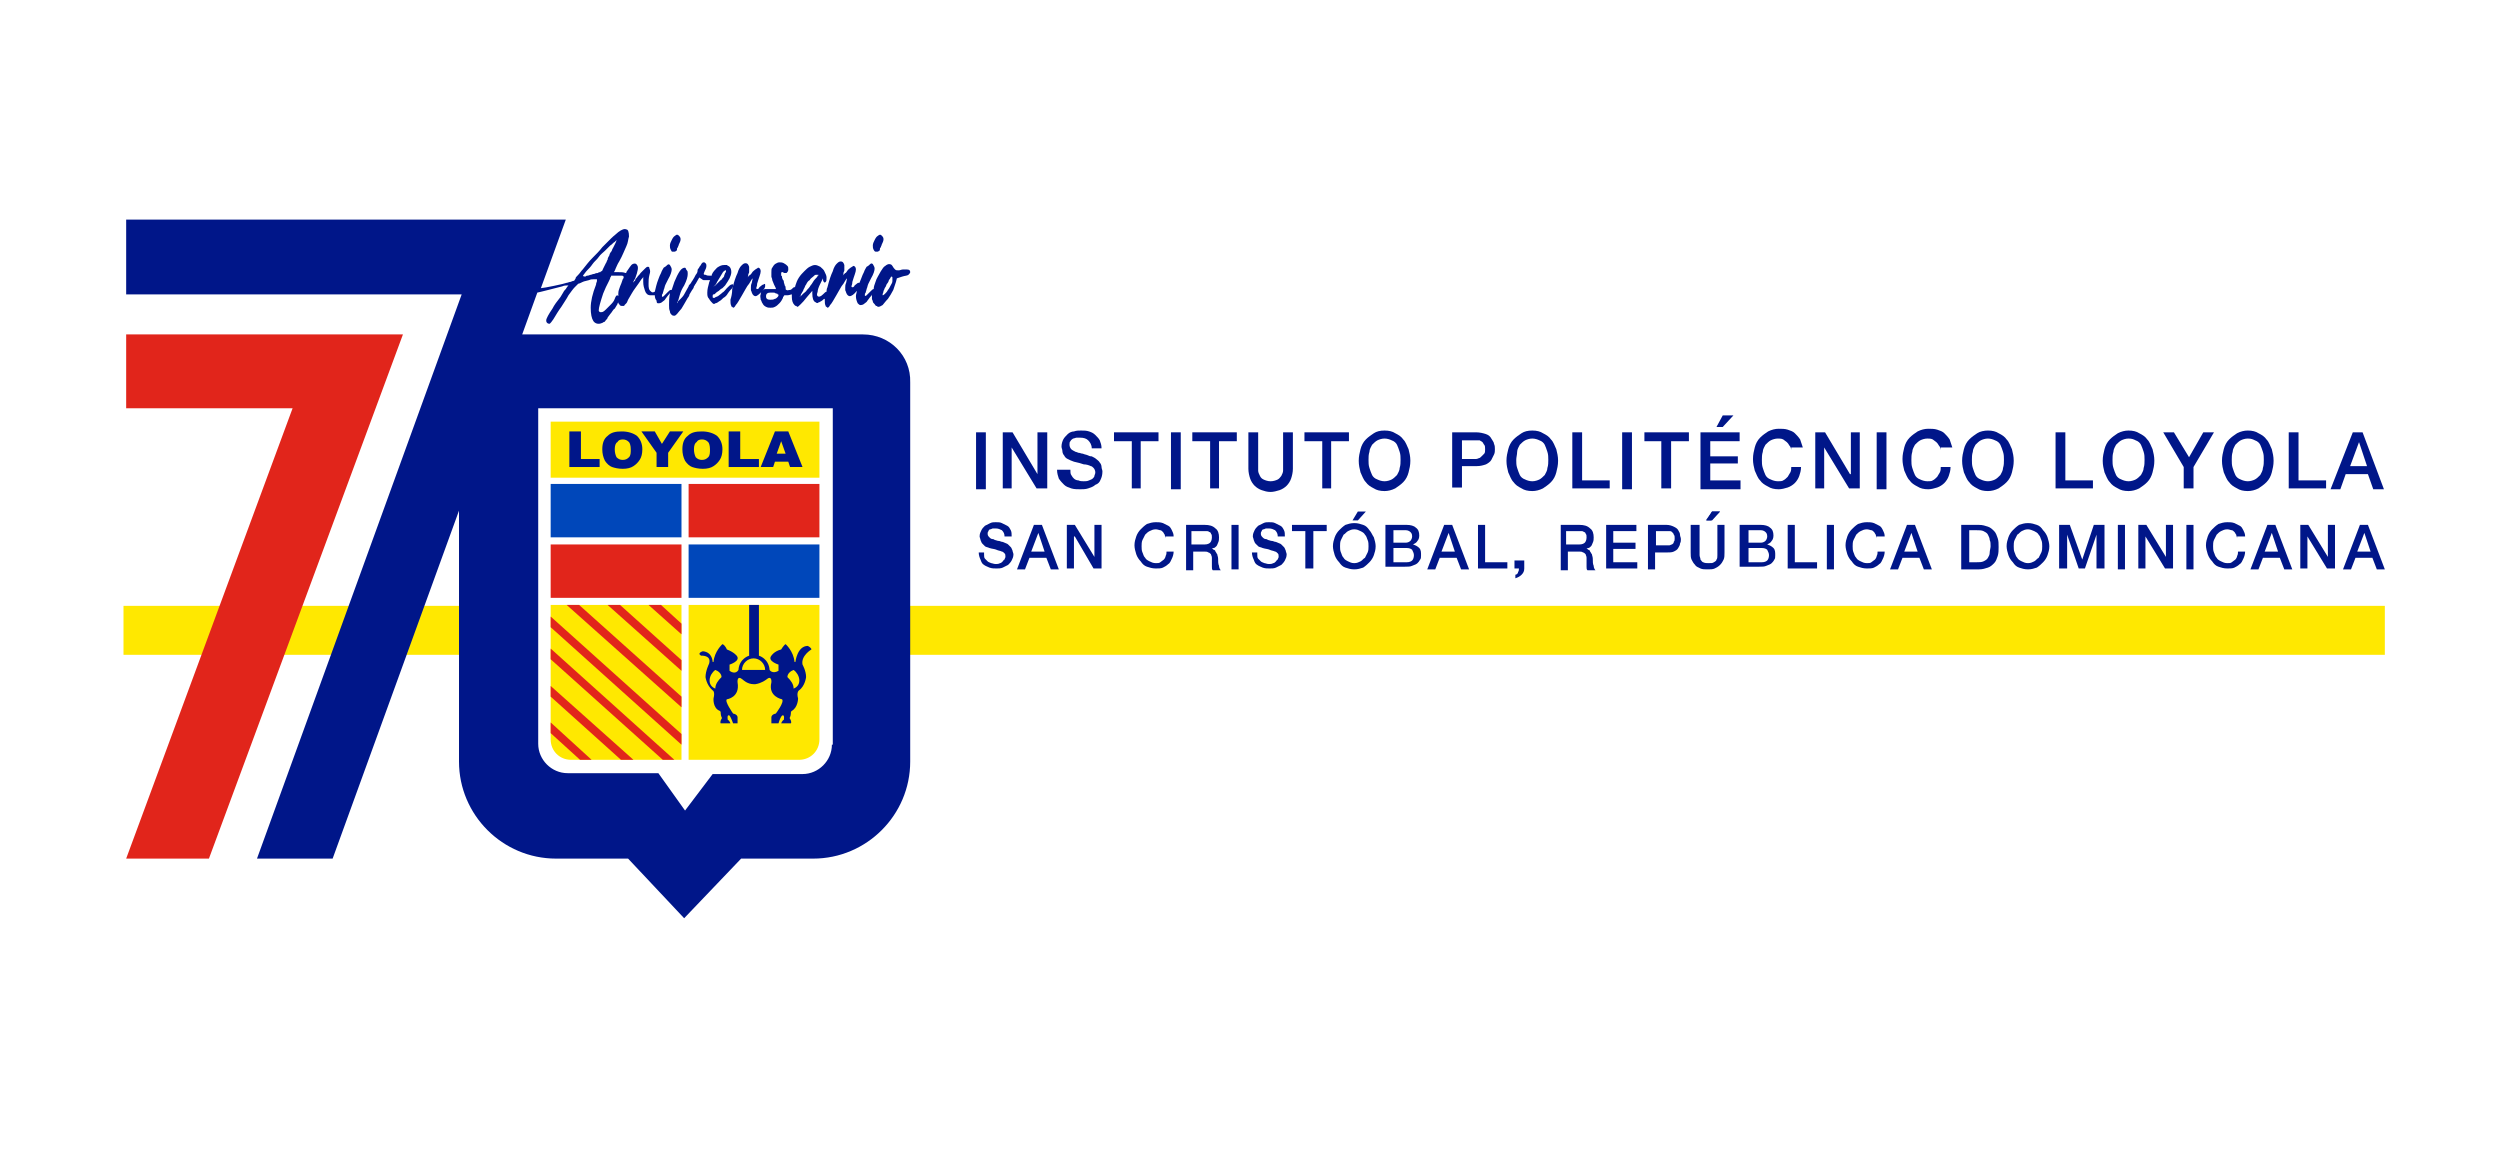 <svg xmlns="http://www.w3.org/2000/svg" width="210" height="97" viewBox="0 0 210 97" fill="none"><g clip-path="url(#clip0_4_236)"><path d="M41.995 50.892H10.374V55.004H41.995V50.892Z" fill="#FFE800"></path><path d="M200.326 50.892H72.645V55.004H200.326V50.892Z" fill="#FFE800"></path><path d="M82.811 36.315H81.989V41.099H82.811V36.315Z" fill="#001689"></path><path d="M84.232 36.315H85.054L87.147 39.828V36.315H87.969V41.025H87.072L84.979 37.586V41.025H84.232V36.315Z" fill="#001689"></path><path d="M89.913 39.455C89.913 39.604 89.913 39.828 89.988 39.903C90.063 40.053 90.137 40.127 90.212 40.202C90.287 40.277 90.436 40.352 90.586 40.352C90.735 40.426 90.885 40.426 91.034 40.426C91.184 40.426 91.334 40.426 91.483 40.352C91.632 40.277 91.707 40.277 91.782 40.202C91.857 40.127 91.931 40.053 91.931 39.978C91.931 39.903 92.006 39.828 92.006 39.679C92.006 39.529 91.931 39.38 91.857 39.305C91.782 39.23 91.707 39.156 91.632 39.156C91.483 39.081 91.259 39.006 91.034 39.006C90.81 38.931 90.586 38.857 90.212 38.782C89.988 38.707 89.838 38.632 89.689 38.558C89.539 38.483 89.465 38.408 89.39 38.259C89.315 38.184 89.24 38.034 89.24 37.885C89.24 37.735 89.166 37.66 89.166 37.511C89.166 37.287 89.24 37.062 89.315 36.913C89.39 36.764 89.539 36.614 89.689 36.465C89.838 36.315 90.063 36.24 90.212 36.24C90.436 36.165 90.586 36.165 90.81 36.165C91.034 36.165 91.259 36.165 91.483 36.24C91.707 36.315 91.857 36.39 92.006 36.539C92.156 36.689 92.305 36.838 92.38 36.988C92.455 37.212 92.53 37.361 92.53 37.66H91.707C91.707 37.361 91.558 37.137 91.408 36.988C91.259 36.838 91.034 36.764 90.735 36.764C90.661 36.764 90.511 36.764 90.436 36.764C90.362 36.764 90.212 36.838 90.137 36.838C90.063 36.913 89.988 36.913 89.913 37.062C89.838 37.137 89.838 37.212 89.838 37.361C89.838 37.511 89.913 37.66 89.988 37.735C90.063 37.81 90.212 37.885 90.362 37.96C90.362 37.96 90.436 37.96 90.586 38.034C90.735 38.034 90.81 38.109 90.96 38.109C91.109 38.184 91.259 38.184 91.408 38.259C91.558 38.333 91.632 38.333 91.707 38.333C91.857 38.408 92.006 38.483 92.081 38.558C92.156 38.632 92.305 38.707 92.38 38.857C92.455 38.931 92.53 39.081 92.53 39.23C92.53 39.38 92.604 39.455 92.604 39.604C92.604 39.903 92.53 40.127 92.455 40.277C92.38 40.501 92.231 40.651 92.006 40.725C91.857 40.875 91.632 40.95 91.408 41.025C91.184 41.099 90.96 41.099 90.735 41.099C90.511 41.099 90.212 41.099 89.988 41.025C89.764 40.95 89.539 40.875 89.39 40.725C89.24 40.576 89.091 40.426 88.941 40.202C88.867 39.978 88.792 39.754 88.792 39.455H89.913Z" fill="#001689"></path><path d="M93.576 36.315H97.314V37.062H95.819V41.025H95.071V37.062H93.576V36.315Z" fill="#001689"></path><path d="M99.183 36.315H98.361V41.099H99.183V36.315Z" fill="#001689"></path><path d="M100.155 36.315H103.892V37.062H102.397V41.025H101.65V37.062H100.155V36.315Z" fill="#001689"></path><path d="M104.864 36.315H105.686V39.081C105.686 39.23 105.686 39.38 105.686 39.529C105.686 39.679 105.761 39.828 105.836 39.978C105.911 40.127 105.985 40.202 106.135 40.277C106.284 40.352 106.509 40.426 106.733 40.426C106.957 40.426 107.182 40.352 107.331 40.277C107.481 40.202 107.555 40.053 107.63 39.978C107.705 39.828 107.78 39.679 107.78 39.529C107.78 39.38 107.78 39.23 107.78 39.081V36.315H108.602V39.38C108.602 39.679 108.527 39.978 108.452 40.202C108.378 40.426 108.228 40.651 108.079 40.8C107.929 40.95 107.705 41.099 107.481 41.174C107.256 41.249 106.957 41.324 106.733 41.324C106.434 41.324 106.21 41.249 105.985 41.174C105.761 41.099 105.537 40.95 105.387 40.8C105.238 40.651 105.088 40.426 105.014 40.202C104.939 39.978 104.864 39.679 104.864 39.38V36.315Z" fill="#001689"></path><path d="M109.574 36.315H113.311V37.062H111.816V41.025H111.069V37.062H109.574V36.315Z" fill="#001689"></path><path d="M116.302 36.165C116.675 36.165 116.974 36.24 117.199 36.39C117.498 36.539 117.722 36.689 117.872 36.913C118.096 37.137 118.171 37.436 118.32 37.735C118.395 38.034 118.47 38.333 118.47 38.707C118.47 39.081 118.395 39.38 118.32 39.679C118.245 39.978 118.096 40.277 117.872 40.501C117.647 40.725 117.423 40.875 117.199 41.025C116.9 41.174 116.601 41.249 116.302 41.249C115.928 41.249 115.629 41.174 115.405 41.025C115.106 40.875 114.881 40.725 114.732 40.501C114.508 40.277 114.433 39.978 114.283 39.679C114.209 39.38 114.134 39.081 114.134 38.707C114.134 38.333 114.209 38.034 114.283 37.735C114.358 37.436 114.508 37.137 114.732 36.913C114.956 36.689 115.18 36.539 115.405 36.39C115.629 36.24 115.928 36.165 116.302 36.165ZM116.302 36.838C116.077 36.838 115.853 36.913 115.704 36.988C115.554 37.062 115.405 37.212 115.255 37.361C115.18 37.511 115.031 37.735 115.031 37.96C114.956 38.184 114.956 38.408 114.956 38.632C114.956 38.857 114.956 39.081 115.031 39.305C115.106 39.529 115.18 39.754 115.255 39.903C115.33 40.053 115.479 40.202 115.704 40.277C115.853 40.352 116.077 40.426 116.302 40.426C116.526 40.426 116.75 40.352 116.9 40.277C117.049 40.202 117.199 40.053 117.348 39.903C117.423 39.754 117.573 39.529 117.573 39.305C117.647 39.081 117.647 38.857 117.647 38.632C117.647 38.408 117.647 38.184 117.573 37.96C117.498 37.735 117.423 37.511 117.348 37.361C117.274 37.212 117.124 37.062 116.9 36.988C116.75 36.913 116.526 36.838 116.302 36.838Z" fill="#001689"></path><path d="M121.983 36.315H124.001C124.3 36.315 124.599 36.39 124.824 36.465C125.048 36.539 125.197 36.689 125.272 36.838C125.347 36.988 125.497 37.137 125.497 37.287C125.571 37.436 125.571 37.586 125.571 37.735C125.571 37.885 125.571 38.034 125.497 38.184C125.422 38.333 125.347 38.483 125.272 38.632C125.197 38.782 124.973 38.931 124.824 39.006C124.599 39.081 124.375 39.156 124.001 39.156H122.805V40.95H121.983V36.315ZM122.731 38.558H123.927C124.001 38.558 124.076 38.558 124.226 38.483C124.3 38.483 124.375 38.408 124.45 38.333C124.525 38.259 124.599 38.184 124.674 38.109C124.749 38.034 124.749 37.885 124.749 37.735C124.749 37.586 124.749 37.436 124.674 37.361C124.599 37.287 124.599 37.212 124.525 37.137C124.45 37.062 124.375 37.062 124.3 36.988C124.226 36.988 124.076 36.988 124.001 36.988H122.805V38.558H122.731Z" fill="#001689"></path><path d="M128.711 36.165C129.085 36.165 129.384 36.24 129.608 36.39C129.907 36.539 130.131 36.689 130.281 36.913C130.505 37.137 130.58 37.436 130.729 37.735C130.804 38.034 130.879 38.333 130.879 38.707C130.879 39.081 130.804 39.38 130.729 39.679C130.655 39.978 130.505 40.277 130.281 40.501C130.057 40.725 129.832 40.875 129.608 41.025C129.309 41.174 129.01 41.249 128.711 41.249C128.337 41.249 128.038 41.174 127.814 41.025C127.515 40.875 127.291 40.725 127.141 40.501C126.917 40.277 126.842 39.978 126.693 39.679C126.618 39.38 126.543 39.081 126.543 38.707C126.543 38.333 126.618 38.034 126.693 37.735C126.767 37.436 126.917 37.137 127.141 36.913C127.365 36.689 127.59 36.539 127.814 36.39C128.038 36.24 128.337 36.165 128.711 36.165ZM128.711 36.838C128.487 36.838 128.262 36.913 128.113 36.988C127.963 37.062 127.814 37.212 127.664 37.361C127.59 37.511 127.44 37.735 127.44 37.96C127.44 38.184 127.365 38.408 127.365 38.632C127.365 38.857 127.365 39.081 127.44 39.305C127.515 39.529 127.59 39.754 127.664 39.903C127.739 40.053 127.889 40.202 128.113 40.277C128.262 40.352 128.487 40.426 128.711 40.426C128.935 40.426 129.16 40.352 129.309 40.277C129.459 40.202 129.608 40.053 129.758 39.903C129.832 39.754 129.982 39.529 129.982 39.305C130.057 39.081 130.057 38.857 130.057 38.632C130.057 38.408 130.057 38.184 129.982 37.96C129.907 37.735 129.832 37.511 129.758 37.361C129.683 37.212 129.533 37.062 129.309 36.988C129.16 36.913 128.935 36.838 128.711 36.838Z" fill="#001689"></path><path d="M132.075 36.315H132.897V40.352H135.215V41.025H132.075V36.315Z" fill="#001689"></path><path d="M137.084 36.315H136.261V41.099H137.084V36.315Z" fill="#001689"></path><path d="M138.13 36.315H141.868V37.062H140.373V41.025H139.55V37.062H138.13V36.315Z" fill="#001689"></path><path d="M142.84 36.315H146.129V37.062H143.662V38.333H145.979V38.931H143.662V40.352H146.204V41.099H142.84V36.315ZM144.709 34.895H145.606L144.709 35.866H144.185L144.709 34.895Z" fill="#001689"></path><path d="M150.465 37.81C150.465 37.66 150.39 37.511 150.315 37.436C150.24 37.287 150.166 37.212 150.091 37.137C150.016 37.062 149.867 36.988 149.792 36.913C149.642 36.838 149.493 36.838 149.343 36.838C149.119 36.838 148.895 36.913 148.745 36.988C148.596 37.062 148.446 37.212 148.297 37.361C148.222 37.511 148.073 37.735 148.073 37.96C147.998 38.184 147.998 38.408 147.998 38.632C147.998 38.857 147.998 39.081 148.073 39.305C148.147 39.529 148.222 39.754 148.297 39.903C148.372 40.053 148.521 40.202 148.745 40.277C148.895 40.352 149.119 40.426 149.343 40.426C149.493 40.426 149.717 40.426 149.792 40.352C149.941 40.277 150.016 40.202 150.166 40.053C150.24 39.903 150.315 39.828 150.39 39.679C150.465 39.529 150.465 39.38 150.465 39.23H151.287C151.287 39.529 151.212 39.754 151.138 39.978C151.063 40.202 150.913 40.426 150.764 40.576C150.614 40.725 150.39 40.875 150.166 40.95C149.941 41.025 149.642 41.099 149.418 41.099C149.044 41.099 148.745 41.025 148.521 40.875C148.222 40.725 147.998 40.576 147.848 40.352C147.624 40.127 147.549 39.828 147.4 39.529C147.325 39.23 147.25 38.931 147.25 38.558C147.25 38.184 147.325 37.885 147.4 37.586C147.475 37.287 147.624 36.988 147.848 36.764C148.073 36.539 148.297 36.39 148.521 36.24C148.82 36.091 149.119 36.016 149.418 36.016C149.642 36.016 149.941 36.016 150.166 36.091C150.39 36.165 150.614 36.24 150.764 36.39C150.913 36.539 151.063 36.689 151.212 36.913C151.287 37.137 151.362 37.361 151.437 37.586H150.465V37.81Z" fill="#001689"></path><path d="M152.483 36.315H153.305L155.398 39.828H155.473V36.315H156.221V41.025H155.324L153.231 37.586V41.025H152.483V36.315Z" fill="#001689"></path><path d="M158.463 36.315H157.641V41.099H158.463V36.315Z" fill="#001689"></path><path d="M163.023 37.81C163.023 37.66 162.949 37.511 162.874 37.436C162.799 37.287 162.724 37.212 162.65 37.137C162.575 37.062 162.425 36.988 162.351 36.913C162.201 36.838 162.052 36.838 161.902 36.838C161.678 36.838 161.454 36.913 161.304 36.988C161.155 37.062 161.005 37.212 160.856 37.361C160.781 37.511 160.631 37.735 160.631 37.96C160.557 38.184 160.557 38.408 160.557 38.632C160.557 38.857 160.557 39.081 160.631 39.305C160.706 39.529 160.781 39.754 160.856 39.903C160.93 40.053 161.08 40.202 161.304 40.277C161.454 40.352 161.678 40.426 161.902 40.426C162.052 40.426 162.276 40.426 162.351 40.352C162.5 40.277 162.575 40.202 162.724 40.053C162.799 39.903 162.874 39.828 162.949 39.679C163.023 39.529 163.023 39.38 163.023 39.23H163.846C163.846 39.529 163.771 39.754 163.696 39.978C163.622 40.202 163.472 40.426 163.323 40.576C163.173 40.725 162.949 40.875 162.724 40.95C162.5 41.025 162.201 41.099 161.977 41.099C161.603 41.099 161.304 41.025 161.08 40.875C160.781 40.725 160.557 40.576 160.407 40.352C160.183 40.127 160.108 39.828 159.959 39.529C159.884 39.23 159.809 38.931 159.809 38.558C159.809 38.184 159.884 37.885 159.959 37.586C160.033 37.287 160.183 36.988 160.407 36.764C160.631 36.539 160.856 36.39 161.08 36.24C161.379 36.091 161.678 36.016 161.977 36.016C162.201 36.016 162.5 36.016 162.724 36.091C162.949 36.165 163.173 36.24 163.323 36.39C163.472 36.539 163.622 36.689 163.771 36.913C163.846 37.137 163.921 37.361 163.995 37.586H163.023V37.81Z" fill="#001689"></path><path d="M166.986 36.165C167.359 36.165 167.658 36.24 167.883 36.39C168.182 36.539 168.406 36.689 168.555 36.913C168.78 37.137 168.854 37.436 169.004 37.735C169.079 38.034 169.153 38.333 169.153 38.707C169.153 39.081 169.079 39.38 169.004 39.679C168.929 39.978 168.78 40.277 168.555 40.501C168.331 40.725 168.107 40.875 167.883 41.025C167.584 41.174 167.285 41.249 166.986 41.249C166.612 41.249 166.313 41.174 166.089 41.025C165.79 40.875 165.565 40.725 165.416 40.501C165.191 40.277 165.117 39.978 164.967 39.679C164.892 39.38 164.818 39.081 164.818 38.707C164.818 38.333 164.892 38.034 164.967 37.735C165.042 37.436 165.191 37.137 165.416 36.913C165.64 36.689 165.864 36.539 166.089 36.39C166.313 36.24 166.687 36.165 166.986 36.165ZM166.986 36.838C166.761 36.838 166.537 36.913 166.388 36.988C166.238 37.062 166.089 37.212 165.939 37.361C165.864 37.511 165.715 37.735 165.715 37.96C165.64 38.184 165.64 38.408 165.64 38.632C165.64 38.857 165.64 39.081 165.715 39.305C165.79 39.529 165.864 39.754 165.939 39.903C166.014 40.053 166.163 40.202 166.388 40.277C166.537 40.352 166.761 40.426 166.986 40.426C167.21 40.426 167.434 40.352 167.584 40.277C167.733 40.202 167.883 40.053 168.032 39.903C168.107 39.754 168.256 39.529 168.256 39.305C168.331 39.081 168.331 38.857 168.331 38.632C168.331 38.408 168.331 38.184 168.256 37.96C168.182 37.735 168.107 37.511 168.032 37.361C167.957 37.212 167.808 37.062 167.584 36.988C167.434 36.913 167.21 36.838 166.986 36.838Z" fill="#001689"></path><path d="M172.667 36.315H173.489V40.352H175.807V41.025H172.667V36.315Z" fill="#001689"></path><path d="M178.797 36.165C179.171 36.165 179.47 36.24 179.694 36.39C179.993 36.539 180.217 36.689 180.367 36.913C180.591 37.137 180.666 37.436 180.815 37.735C180.89 38.034 180.965 38.333 180.965 38.707C180.965 39.081 180.89 39.38 180.815 39.679C180.74 39.978 180.591 40.277 180.367 40.501C180.142 40.725 179.918 40.875 179.694 41.025C179.395 41.174 179.096 41.249 178.797 41.249C178.423 41.249 178.124 41.174 177.9 41.025C177.601 40.875 177.376 40.725 177.227 40.501C177.003 40.277 176.928 39.978 176.778 39.679C176.704 39.38 176.629 39.081 176.629 38.707C176.629 38.333 176.704 38.034 176.778 37.735C176.853 37.436 177.003 37.137 177.227 36.913C177.451 36.689 177.676 36.539 177.9 36.39C178.199 36.24 178.498 36.165 178.797 36.165ZM178.797 36.838C178.573 36.838 178.348 36.913 178.199 36.988C178.049 37.062 177.9 37.212 177.75 37.361C177.676 37.511 177.526 37.735 177.526 37.96C177.451 38.184 177.451 38.408 177.451 38.632C177.451 38.857 177.451 39.081 177.526 39.305C177.601 39.529 177.676 39.754 177.75 39.903C177.825 40.053 177.975 40.202 178.199 40.277C178.348 40.352 178.573 40.426 178.797 40.426C179.021 40.426 179.245 40.352 179.395 40.277C179.544 40.202 179.694 40.053 179.843 39.903C179.918 39.754 180.068 39.529 180.068 39.305C180.142 39.081 180.142 38.857 180.142 38.632C180.142 38.408 180.142 38.184 180.068 37.96C179.993 37.735 179.918 37.511 179.843 37.361C179.769 37.212 179.619 37.062 179.395 36.988C179.245 36.913 179.096 36.838 178.797 36.838Z" fill="#001689"></path><path d="M183.432 39.23L181.712 36.315H182.609L183.88 38.408L185.076 36.315H185.973L184.254 39.23V41.025H183.432V39.23Z" fill="#001689"></path><path d="M188.814 36.165C189.188 36.165 189.487 36.24 189.711 36.39C190.01 36.539 190.234 36.689 190.384 36.913C190.608 37.137 190.683 37.436 190.832 37.735C190.907 38.034 190.982 38.333 190.982 38.707C190.982 39.081 190.907 39.38 190.832 39.679C190.758 39.978 190.608 40.277 190.384 40.501C190.16 40.725 189.935 40.875 189.711 41.025C189.412 41.174 189.113 41.249 188.814 41.249C188.44 41.249 188.141 41.174 187.917 41.025C187.618 40.875 187.394 40.725 187.244 40.501C187.02 40.277 186.945 39.978 186.796 39.679C186.721 39.38 186.646 39.081 186.646 38.707C186.646 38.333 186.721 38.034 186.796 37.735C186.87 37.436 187.02 37.137 187.244 36.913C187.468 36.689 187.693 36.539 187.917 36.39C188.216 36.24 188.515 36.165 188.814 36.165ZM188.814 36.838C188.59 36.838 188.365 36.913 188.216 36.988C188.066 37.062 187.917 37.212 187.767 37.361C187.693 37.511 187.543 37.735 187.543 37.96C187.468 38.184 187.468 38.408 187.468 38.632C187.468 38.857 187.468 39.081 187.543 39.305C187.618 39.529 187.693 39.754 187.767 39.903C187.842 40.053 187.992 40.202 188.216 40.277C188.365 40.352 188.59 40.426 188.814 40.426C189.038 40.426 189.262 40.352 189.412 40.277C189.561 40.202 189.711 40.053 189.861 39.903C189.935 39.754 190.085 39.529 190.085 39.305C190.16 39.081 190.16 38.857 190.16 38.632C190.16 38.408 190.16 38.184 190.085 37.96C190.01 37.735 189.935 37.511 189.861 37.361C189.786 37.212 189.636 37.062 189.412 36.988C189.262 36.913 189.113 36.838 188.814 36.838Z" fill="#001689"></path><path d="M192.253 36.315H193.075V40.352H195.392V41.025H192.253V36.315Z" fill="#001689"></path><path d="M197.635 36.315H198.457L200.251 41.099H199.354L198.906 39.828H197.037L196.588 41.099H195.766L197.635 36.315ZM197.411 39.156H198.831L198.158 37.137L197.411 39.156Z" fill="#001689"></path><path d="M82.662 46.556C82.662 46.706 82.662 46.855 82.737 46.93C82.811 47.005 82.886 47.08 82.961 47.154C83.036 47.229 83.11 47.229 83.26 47.304C83.335 47.304 83.484 47.379 83.634 47.379C83.783 47.379 83.858 47.379 84.007 47.304C84.082 47.304 84.157 47.229 84.232 47.154C84.306 47.08 84.306 47.005 84.381 47.005C84.381 46.93 84.456 46.855 84.456 46.781C84.456 46.631 84.456 46.556 84.381 46.482C84.306 46.407 84.232 46.332 84.157 46.332C84.007 46.257 83.858 46.257 83.709 46.183C83.559 46.108 83.335 46.108 83.11 46.033C82.961 45.958 82.811 45.958 82.737 45.884C82.662 45.809 82.587 45.734 82.512 45.659C82.438 45.585 82.438 45.51 82.363 45.36C82.363 45.286 82.288 45.136 82.288 45.061C82.288 44.837 82.363 44.688 82.438 44.538C82.512 44.389 82.587 44.314 82.737 44.164C82.886 44.09 83.036 44.015 83.185 43.94C83.335 43.865 83.484 43.865 83.634 43.865C83.858 43.865 84.007 43.865 84.157 43.94C84.306 44.015 84.456 44.09 84.606 44.164C84.755 44.239 84.83 44.389 84.905 44.538C84.979 44.688 84.979 44.837 84.979 45.061H84.381C84.381 44.837 84.306 44.688 84.157 44.538C84.007 44.463 83.858 44.389 83.634 44.389C83.559 44.389 83.484 44.389 83.409 44.389C83.335 44.389 83.26 44.463 83.185 44.463C83.11 44.463 83.036 44.538 83.036 44.613C82.961 44.688 82.961 44.762 82.961 44.837C82.961 44.987 83.036 45.061 83.11 45.136C83.185 45.211 83.26 45.286 83.409 45.286C83.409 45.286 83.484 45.286 83.559 45.36C83.634 45.36 83.783 45.435 83.858 45.435C84.007 45.435 84.082 45.51 84.157 45.51C84.232 45.51 84.381 45.585 84.381 45.585C84.531 45.659 84.606 45.659 84.68 45.734C84.755 45.809 84.83 45.884 84.905 45.958C84.979 46.033 84.979 46.108 85.054 46.257C85.054 46.332 85.129 46.482 85.129 46.556C85.129 46.781 85.054 46.93 84.979 47.08C84.905 47.229 84.755 47.379 84.68 47.453C84.531 47.528 84.381 47.603 84.232 47.678C84.082 47.752 83.858 47.752 83.709 47.752C83.484 47.752 83.335 47.752 83.11 47.678C82.961 47.603 82.737 47.528 82.662 47.453C82.512 47.379 82.438 47.229 82.363 47.005C82.288 46.855 82.213 46.631 82.213 46.407H82.662V46.556Z" fill="#001689"></path><path d="M86.848 44.09H87.521L88.941 47.827H88.269L87.895 46.855H86.474L86.101 47.827H85.428L86.848 44.09ZM86.624 46.332H87.745L87.222 44.762L86.624 46.332Z" fill="#001689"></path><path d="M89.614 44.09H90.287L91.931 46.781V44.09H92.53V47.752H91.857L90.287 45.061H90.212V47.752H89.614V44.09Z" fill="#001689"></path><path d="M97.912 45.211C97.912 45.136 97.837 44.987 97.837 44.912C97.762 44.837 97.762 44.762 97.688 44.688C97.613 44.613 97.538 44.538 97.463 44.538C97.389 44.538 97.239 44.463 97.09 44.463C96.865 44.463 96.716 44.538 96.566 44.613C96.417 44.688 96.342 44.762 96.193 44.912C96.118 45.061 96.043 45.211 95.968 45.36C95.894 45.51 95.894 45.734 95.894 45.884C95.894 46.033 95.894 46.257 95.968 46.407C96.043 46.556 96.043 46.706 96.193 46.855C96.267 47.005 96.417 47.08 96.566 47.154C96.716 47.229 96.865 47.304 97.09 47.304C97.239 47.304 97.389 47.304 97.463 47.229C97.538 47.154 97.688 47.08 97.762 47.005C97.837 46.93 97.912 46.781 97.912 46.706C97.987 46.556 97.987 46.482 97.987 46.332H98.585C98.585 46.556 98.51 46.781 98.435 46.93C98.361 47.08 98.286 47.304 98.136 47.379C97.987 47.528 97.837 47.603 97.688 47.678C97.538 47.752 97.314 47.752 97.09 47.752C96.791 47.752 96.566 47.678 96.342 47.603C96.118 47.528 95.968 47.379 95.819 47.154C95.669 47.005 95.52 46.781 95.445 46.556C95.37 46.332 95.296 46.033 95.296 45.809C95.296 45.51 95.37 45.286 95.445 45.061C95.52 44.837 95.669 44.613 95.819 44.463C95.968 44.314 96.118 44.164 96.342 44.015C96.566 43.94 96.791 43.865 97.09 43.865C97.314 43.865 97.463 43.865 97.688 43.94C97.837 44.015 97.987 44.09 98.136 44.164C98.286 44.239 98.361 44.389 98.435 44.538C98.51 44.688 98.585 44.837 98.585 45.061H97.912V45.211Z" fill="#001689"></path><path d="M99.482 44.09H101.201C101.575 44.09 101.874 44.164 102.098 44.389C102.322 44.538 102.397 44.837 102.397 45.136C102.397 45.286 102.397 45.435 102.322 45.585C102.248 45.734 102.248 45.809 102.173 45.884C102.098 45.958 102.023 46.033 101.949 46.033C101.874 46.033 101.799 46.108 101.799 46.108C101.874 46.108 101.874 46.108 101.949 46.183C102.023 46.183 102.098 46.257 102.098 46.332C102.173 46.407 102.173 46.482 102.248 46.556C102.248 46.631 102.322 46.781 102.322 46.93C102.322 47.154 102.322 47.379 102.397 47.528C102.397 47.678 102.472 47.827 102.547 47.902H101.874C101.799 47.827 101.799 47.752 101.799 47.603C101.799 47.528 101.799 47.379 101.799 47.304C101.799 47.154 101.799 47.005 101.799 46.855C101.799 46.706 101.724 46.631 101.724 46.556C101.65 46.482 101.575 46.407 101.5 46.407C101.425 46.332 101.276 46.332 101.126 46.332H100.229V47.902H99.631V44.09H99.482ZM100.155 45.734H101.201C101.425 45.734 101.575 45.659 101.65 45.585C101.724 45.51 101.799 45.36 101.799 45.136C101.799 44.986 101.799 44.912 101.724 44.837C101.724 44.762 101.65 44.688 101.575 44.688C101.5 44.613 101.425 44.613 101.351 44.613C101.276 44.613 101.201 44.613 101.126 44.613H100.08V45.734H100.155Z" fill="#001689"></path><path d="M104.042 44.09H103.444V47.827H104.042V44.09Z" fill="#001689"></path><path d="M105.612 46.556C105.612 46.706 105.612 46.855 105.686 46.93C105.761 47.005 105.836 47.08 105.911 47.154C105.985 47.229 106.06 47.229 106.21 47.304C106.284 47.304 106.434 47.379 106.583 47.379C106.733 47.379 106.808 47.379 106.957 47.304C107.032 47.304 107.107 47.229 107.181 47.154C107.256 47.08 107.256 47.005 107.331 47.005C107.331 46.93 107.406 46.855 107.406 46.781C107.406 46.631 107.406 46.556 107.331 46.482C107.256 46.407 107.181 46.332 107.107 46.332C106.957 46.257 106.808 46.257 106.658 46.183C106.509 46.108 106.284 46.108 106.06 46.033C105.911 45.958 105.761 45.958 105.686 45.884C105.612 45.809 105.537 45.734 105.462 45.659C105.387 45.585 105.387 45.51 105.313 45.36C105.313 45.286 105.238 45.136 105.238 45.061C105.238 44.837 105.313 44.688 105.387 44.538C105.462 44.389 105.537 44.314 105.686 44.164C105.836 44.09 105.985 44.015 106.135 43.94C106.284 43.865 106.434 43.865 106.583 43.865C106.808 43.865 106.957 43.865 107.107 43.94C107.256 44.015 107.406 44.09 107.555 44.164C107.705 44.239 107.78 44.389 107.854 44.538C107.929 44.688 107.929 44.837 107.929 45.061H107.331C107.331 44.837 107.256 44.688 107.107 44.538C106.957 44.463 106.808 44.389 106.583 44.389C106.509 44.389 106.434 44.389 106.359 44.389C106.284 44.389 106.21 44.463 106.135 44.463C106.06 44.463 105.985 44.538 105.985 44.613C105.911 44.688 105.911 44.762 105.911 44.837C105.911 44.987 105.985 45.061 106.06 45.136C106.135 45.211 106.21 45.286 106.359 45.286C106.359 45.286 106.434 45.286 106.509 45.36C106.583 45.36 106.733 45.435 106.808 45.435C106.957 45.435 107.032 45.51 107.107 45.51C107.181 45.51 107.331 45.585 107.331 45.585C107.481 45.659 107.555 45.659 107.63 45.734C107.705 45.809 107.78 45.884 107.854 45.958C107.929 46.033 107.929 46.108 108.004 46.257C108.004 46.332 108.079 46.482 108.079 46.556C108.079 46.781 108.004 46.93 107.929 47.08C107.854 47.229 107.705 47.379 107.63 47.453C107.481 47.528 107.331 47.603 107.181 47.678C107.032 47.752 106.808 47.752 106.658 47.752C106.434 47.752 106.284 47.752 106.06 47.678C105.911 47.603 105.686 47.528 105.612 47.453C105.462 47.379 105.387 47.229 105.313 47.005C105.238 46.855 105.163 46.631 105.163 46.407H105.612V46.556Z" fill="#001689"></path><path d="M108.527 44.09H111.443V44.613H110.321V47.752H109.648V44.613H108.527V44.09Z" fill="#001689"></path><path d="M113.76 43.94C114.059 43.94 114.283 44.015 114.508 44.09C114.732 44.164 114.881 44.314 115.031 44.538C115.18 44.688 115.255 44.912 115.405 45.136C115.479 45.36 115.554 45.659 115.554 45.884C115.554 46.183 115.479 46.407 115.405 46.631C115.33 46.855 115.18 47.08 115.031 47.229C114.881 47.379 114.732 47.528 114.508 47.678C114.283 47.752 114.059 47.827 113.76 47.827C113.461 47.827 113.237 47.752 113.012 47.678C112.788 47.603 112.639 47.453 112.489 47.229C112.34 47.08 112.19 46.855 112.115 46.631C112.041 46.407 111.966 46.108 111.966 45.884C111.966 45.585 112.041 45.36 112.115 45.136C112.19 44.912 112.34 44.688 112.489 44.538C112.639 44.389 112.788 44.239 113.012 44.09C113.237 44.015 113.461 43.94 113.76 43.94ZM113.76 44.463C113.536 44.463 113.386 44.538 113.237 44.613C113.087 44.688 113.012 44.837 112.863 44.912C112.788 45.061 112.713 45.211 112.639 45.36C112.564 45.51 112.564 45.734 112.564 45.884C112.564 46.033 112.564 46.257 112.639 46.407C112.713 46.556 112.713 46.706 112.863 46.855C112.938 47.005 113.087 47.08 113.237 47.154C113.386 47.229 113.536 47.304 113.76 47.304C113.984 47.304 114.134 47.229 114.283 47.154C114.433 47.08 114.508 46.93 114.657 46.855C114.732 46.706 114.807 46.556 114.881 46.407C114.956 46.257 114.956 46.033 114.956 45.884C114.956 45.734 114.956 45.51 114.881 45.36C114.807 45.211 114.807 45.061 114.657 44.912C114.582 44.762 114.433 44.688 114.283 44.613C114.134 44.538 113.984 44.463 113.76 44.463Z" fill="#001689"></path><path d="M116.451 44.09H118.171C118.47 44.09 118.769 44.164 118.918 44.314C119.142 44.463 119.217 44.688 119.217 44.986C119.217 45.211 119.142 45.36 119.068 45.435C118.993 45.585 118.843 45.659 118.694 45.734C118.918 45.809 119.068 45.884 119.217 46.033C119.367 46.183 119.367 46.407 119.367 46.631C119.367 46.781 119.367 46.93 119.292 47.005C119.217 47.154 119.142 47.229 119.068 47.304C118.993 47.379 118.843 47.453 118.619 47.528C118.47 47.603 118.245 47.603 118.021 47.603H116.376V44.09H116.451ZM117.049 45.585H118.096C118.245 45.585 118.395 45.51 118.47 45.435C118.544 45.36 118.619 45.211 118.619 45.061C118.619 44.837 118.544 44.762 118.47 44.688C118.395 44.613 118.245 44.538 118.096 44.538H117.049V45.585ZM117.049 47.229H118.171C118.395 47.229 118.544 47.154 118.619 47.08C118.694 47.005 118.769 46.855 118.769 46.631C118.769 46.482 118.694 46.332 118.619 46.183C118.544 46.108 118.395 46.033 118.171 46.033H117.049V47.229Z" fill="#001689"></path><path d="M121.31 44.09H121.983L123.403 47.827H122.731L122.357 46.855H120.936L120.563 47.827H119.89L121.31 44.09ZM121.086 46.332H122.207L121.684 44.762L121.086 46.332Z" fill="#001689"></path><path d="M124.151 44.09H124.749V47.229H126.618V47.752H124.151V44.09Z" fill="#001689"></path><path d="M127.365 47.08H128.038V47.752C128.038 47.977 127.963 48.126 127.814 48.276C127.664 48.425 127.515 48.5 127.291 48.575V48.276C127.365 48.276 127.515 48.201 127.515 48.051C127.59 47.977 127.59 47.827 127.59 47.752H127.216V47.08H127.365Z" fill="#001689"></path><path d="M130.954 44.09H132.673C133.047 44.09 133.346 44.164 133.57 44.389C133.794 44.538 133.869 44.837 133.869 45.136C133.869 45.286 133.869 45.435 133.794 45.585C133.72 45.734 133.72 45.809 133.645 45.884C133.57 45.958 133.495 46.033 133.421 46.033C133.346 46.033 133.271 46.108 133.271 46.108C133.346 46.108 133.346 46.108 133.421 46.183C133.495 46.183 133.57 46.257 133.57 46.332C133.645 46.407 133.645 46.482 133.72 46.556C133.72 46.631 133.794 46.781 133.794 46.93C133.794 47.154 133.794 47.379 133.869 47.528C133.869 47.678 133.944 47.827 134.019 47.902H133.346C133.271 47.827 133.271 47.752 133.271 47.603C133.271 47.528 133.271 47.379 133.271 47.304C133.271 47.154 133.271 47.005 133.271 46.855C133.271 46.706 133.196 46.631 133.196 46.556C133.122 46.482 133.047 46.407 132.972 46.407C132.897 46.332 132.748 46.332 132.598 46.332H131.701V47.902H131.103V44.09H130.954ZM131.626 45.734H132.673C132.897 45.734 133.047 45.659 133.122 45.585C133.196 45.51 133.271 45.36 133.271 45.136C133.271 44.986 133.271 44.912 133.196 44.837C133.196 44.762 133.122 44.688 133.047 44.688C132.972 44.613 132.897 44.613 132.822 44.613C132.748 44.613 132.673 44.613 132.598 44.613H131.552V45.734H131.626Z" fill="#001689"></path><path d="M134.916 44.09H137.457V44.613H135.514V45.585H137.383V46.108H135.514V47.229H137.532V47.752H134.916V44.09Z" fill="#001689"></path><path d="M138.429 44.09H139.999C140.223 44.09 140.447 44.164 140.597 44.239C140.747 44.314 140.896 44.389 140.971 44.538C141.046 44.688 141.12 44.762 141.12 44.912C141.12 45.061 141.195 45.136 141.195 45.286C141.195 45.435 141.195 45.51 141.12 45.659C141.12 45.809 141.046 45.884 140.971 46.033C140.896 46.183 140.747 46.257 140.597 46.332C140.447 46.407 140.223 46.407 139.999 46.407H139.027V47.827H138.429V44.09ZM139.102 45.809H139.999C140.074 45.809 140.148 45.809 140.223 45.809C140.298 45.809 140.373 45.734 140.447 45.734C140.522 45.659 140.597 45.659 140.597 45.51C140.672 45.435 140.672 45.36 140.672 45.211C140.672 45.061 140.672 44.986 140.597 44.912C140.597 44.837 140.522 44.762 140.447 44.688C140.373 44.613 140.298 44.613 140.223 44.613C140.148 44.613 140.074 44.613 139.999 44.613H139.102V45.809Z" fill="#001689"></path><path d="M142.167 44.09H142.765V46.257C142.765 46.407 142.765 46.482 142.765 46.631C142.765 46.781 142.84 46.855 142.84 47.005C142.914 47.08 142.989 47.229 143.064 47.229C143.213 47.304 143.363 47.304 143.512 47.304C143.737 47.304 143.886 47.304 143.961 47.229C144.11 47.154 144.185 47.08 144.185 47.005C144.26 46.93 144.26 46.781 144.26 46.631C144.26 46.482 144.26 46.407 144.26 46.257V44.09H144.858V46.407C144.858 46.631 144.858 46.855 144.783 47.005C144.709 47.154 144.634 47.304 144.484 47.453C144.335 47.603 144.185 47.678 144.036 47.752C143.886 47.827 143.662 47.827 143.438 47.827C143.213 47.827 142.989 47.827 142.84 47.752C142.69 47.678 142.466 47.603 142.391 47.453C142.242 47.304 142.167 47.154 142.092 47.005C142.017 46.855 142.017 46.631 142.017 46.407V44.09H142.167ZM143.811 42.968H144.484L143.737 43.716H143.288L143.811 42.968Z" fill="#001689"></path><path d="M146.204 44.09H147.923C148.222 44.09 148.521 44.164 148.671 44.314C148.895 44.463 148.97 44.688 148.97 44.986C148.97 45.211 148.895 45.36 148.82 45.435C148.745 45.585 148.596 45.659 148.446 45.734C148.671 45.809 148.82 45.884 148.97 46.033C149.119 46.183 149.119 46.407 149.119 46.631C149.119 46.781 149.119 46.93 149.044 47.005C148.97 47.154 148.895 47.229 148.82 47.304C148.745 47.379 148.596 47.453 148.372 47.528C148.222 47.603 147.998 47.603 147.774 47.603H146.129V44.09H146.204ZM146.876 45.585H147.923C148.073 45.585 148.222 45.51 148.297 45.435C148.372 45.36 148.446 45.211 148.446 45.061C148.446 44.837 148.372 44.762 148.297 44.688C148.222 44.613 148.073 44.538 147.923 44.538H146.876V45.585ZM146.876 47.229H147.998C148.222 47.229 148.372 47.154 148.446 47.08C148.521 47.005 148.596 46.855 148.596 46.631C148.596 46.482 148.521 46.332 148.446 46.183C148.372 46.108 148.222 46.033 147.998 46.033H146.876V47.229Z" fill="#001689"></path><path d="M150.166 44.09H150.764V47.229H152.633V47.752H150.166V44.09Z" fill="#001689"></path><path d="M154.053 44.09H153.455V47.827H154.053V44.09Z" fill="#001689"></path><path d="M157.641 45.211C157.641 45.136 157.566 44.987 157.566 44.912C157.492 44.837 157.492 44.762 157.417 44.688C157.342 44.613 157.267 44.538 157.193 44.538C157.118 44.538 156.968 44.463 156.819 44.463C156.595 44.463 156.445 44.538 156.296 44.613C156.146 44.688 156.071 44.762 155.922 44.912C155.847 45.061 155.772 45.211 155.698 45.36C155.623 45.51 155.623 45.734 155.623 45.884C155.623 46.033 155.623 46.257 155.698 46.407C155.772 46.556 155.772 46.706 155.922 46.855C155.997 47.005 156.146 47.08 156.296 47.154C156.445 47.229 156.595 47.304 156.819 47.304C156.968 47.304 157.118 47.304 157.193 47.229C157.267 47.154 157.417 47.08 157.492 47.005C157.566 46.93 157.641 46.781 157.641 46.706C157.716 46.556 157.716 46.482 157.716 46.332H158.314C158.314 46.556 158.239 46.781 158.164 46.93C158.09 47.08 158.015 47.304 157.865 47.379C157.716 47.528 157.566 47.603 157.417 47.678C157.267 47.752 157.043 47.752 156.819 47.752C156.52 47.752 156.296 47.678 156.071 47.603C155.847 47.528 155.698 47.379 155.548 47.154C155.398 47.005 155.249 46.781 155.174 46.556C155.099 46.332 155.025 46.033 155.025 45.809C155.025 45.51 155.099 45.286 155.174 45.061C155.249 44.837 155.398 44.613 155.548 44.463C155.698 44.314 155.847 44.164 156.071 44.015C156.296 43.94 156.52 43.865 156.819 43.865C157.043 43.865 157.193 43.865 157.417 43.94C157.566 44.015 157.716 44.09 157.865 44.164C158.015 44.239 158.09 44.389 158.164 44.538C158.239 44.688 158.314 44.837 158.314 45.061H157.641V45.211Z" fill="#001689"></path><path d="M160.183 44.09H160.856L162.276 47.827H161.603L161.229 46.855H159.809L159.435 47.827H158.763L160.183 44.09ZM159.959 46.332H161.08L160.557 44.762L159.959 46.332Z" fill="#001689"></path><path d="M164.743 44.09H166.238C166.537 44.09 166.761 44.164 166.986 44.239C167.21 44.314 167.359 44.463 167.509 44.613C167.658 44.762 167.733 44.986 167.808 45.211C167.883 45.435 167.883 45.659 167.883 45.958C167.883 46.183 167.883 46.482 167.808 46.706C167.733 46.93 167.658 47.154 167.509 47.304C167.359 47.453 167.21 47.603 166.986 47.678C166.761 47.752 166.537 47.827 166.238 47.827H164.743V44.09ZM165.416 47.229H166.014C166.238 47.229 166.462 47.229 166.612 47.154C166.761 47.08 166.911 47.005 166.986 46.855C167.06 46.706 167.135 46.631 167.135 46.407C167.135 46.257 167.21 46.033 167.21 45.884C167.21 45.659 167.21 45.51 167.135 45.36C167.135 45.211 167.06 45.061 166.986 44.912C166.911 44.762 166.761 44.688 166.612 44.613C166.462 44.538 166.238 44.538 166.014 44.538H165.416V47.229Z" fill="#001689"></path><path d="M170.35 43.94C170.649 43.94 170.873 44.015 171.097 44.09C171.321 44.164 171.471 44.314 171.62 44.538C171.77 44.688 171.919 44.912 171.994 45.136C172.069 45.36 172.144 45.659 172.144 45.884C172.144 46.183 172.069 46.407 171.994 46.631C171.919 46.855 171.77 47.08 171.62 47.229C171.471 47.379 171.321 47.528 171.097 47.678C170.873 47.752 170.649 47.827 170.35 47.827C170.05 47.827 169.826 47.752 169.602 47.678C169.378 47.603 169.228 47.453 169.079 47.229C168.929 47.08 168.78 46.855 168.705 46.631C168.63 46.407 168.555 46.108 168.555 45.884C168.555 45.585 168.63 45.36 168.705 45.136C168.78 44.912 168.929 44.688 169.079 44.538C169.228 44.389 169.378 44.239 169.602 44.09C169.826 44.015 170.05 43.94 170.35 43.94ZM170.35 44.463C170.125 44.463 169.976 44.538 169.826 44.613C169.677 44.688 169.602 44.837 169.452 44.912C169.378 45.061 169.303 45.211 169.228 45.36C169.153 45.51 169.153 45.734 169.153 45.884C169.153 46.033 169.153 46.257 169.228 46.407C169.303 46.556 169.303 46.706 169.452 46.855C169.527 47.005 169.677 47.08 169.826 47.154C169.976 47.229 170.125 47.304 170.35 47.304C170.574 47.304 170.723 47.229 170.873 47.154C171.022 47.08 171.097 46.93 171.247 46.855C171.321 46.706 171.396 46.556 171.471 46.407C171.546 46.257 171.546 46.033 171.546 45.884C171.546 45.734 171.546 45.51 171.471 45.36C171.396 45.211 171.396 45.061 171.247 44.912C171.172 44.762 171.022 44.688 170.873 44.613C170.723 44.538 170.499 44.463 170.35 44.463Z" fill="#001689"></path><path d="M172.966 44.09H173.863L174.91 47.005L175.881 44.09H176.778V47.752H176.106V44.912L175.134 47.752H174.611L173.639 44.912V47.752H172.966V44.09Z" fill="#001689"></path><path d="M178.498 44.09H177.9V47.827H178.498V44.09Z" fill="#001689"></path><path d="M179.619 44.09H180.292L181.937 46.781V44.09H182.535V47.752H181.862L180.217 45.061V47.752H179.619V44.09Z" fill="#001689"></path><path d="M184.254 44.09H183.656V47.827H184.254V44.09Z" fill="#001689"></path><path d="M187.917 45.211C187.917 45.136 187.842 44.987 187.842 44.912C187.767 44.837 187.767 44.762 187.693 44.688C187.618 44.613 187.543 44.538 187.468 44.538C187.394 44.538 187.244 44.463 187.095 44.463C186.87 44.463 186.721 44.538 186.571 44.613C186.422 44.688 186.347 44.762 186.198 44.912C186.123 45.061 186.048 45.211 185.973 45.36C185.899 45.51 185.899 45.734 185.899 45.884C185.899 46.033 185.899 46.257 185.973 46.407C186.048 46.556 186.048 46.706 186.198 46.855C186.272 47.005 186.422 47.08 186.571 47.154C186.721 47.229 186.87 47.304 187.095 47.304C187.244 47.304 187.394 47.304 187.468 47.229C187.543 47.154 187.693 47.08 187.767 47.005C187.842 46.93 187.917 46.781 187.917 46.706C187.992 46.556 187.992 46.482 187.992 46.332H188.59C188.59 46.556 188.515 46.781 188.44 46.93C188.365 47.08 188.291 47.304 188.141 47.379C187.992 47.528 187.842 47.603 187.693 47.678C187.543 47.752 187.319 47.752 187.095 47.752C186.796 47.752 186.571 47.678 186.347 47.603C186.123 47.528 185.973 47.379 185.824 47.154C185.674 47.005 185.525 46.781 185.45 46.556C185.375 46.332 185.3 46.033 185.3 45.809C185.3 45.51 185.375 45.286 185.45 45.061C185.525 44.837 185.674 44.613 185.824 44.463C185.973 44.314 186.123 44.164 186.347 44.015C186.571 43.94 186.796 43.865 187.095 43.865C187.319 43.865 187.468 43.865 187.693 43.94C187.842 44.015 187.992 44.09 188.141 44.164C188.291 44.239 188.365 44.389 188.44 44.538C188.515 44.688 188.59 44.837 188.59 45.061H187.917V45.211Z" fill="#001689"></path><path d="M190.459 44.09H191.131L192.552 47.827H191.879L191.505 46.855H190.085L189.711 47.827H189.038L190.459 44.09ZM190.234 46.332H191.356L190.832 44.762L190.234 46.332Z" fill="#001689"></path><path d="M193.225 44.09H193.897L195.542 46.781V44.09H196.14V47.752H195.467L193.823 45.061V47.752H193.225V44.09Z" fill="#001689"></path><path d="M198.233 44.09H198.906L200.326 47.827H199.653L199.28 46.855H197.859L197.486 47.827H196.813L198.233 44.09ZM198.009 46.332H199.13L198.607 44.762L198.009 46.332Z" fill="#001689"></path><path d="M73.542 21.14C73.617 21.14 73.617 21.14 73.691 21.14C73.766 21.14 73.766 21.14 73.841 21.065C73.915 21.065 73.915 20.99 73.915 20.915C73.915 20.841 73.915 20.841 73.99 20.766C73.99 20.691 74.065 20.616 74.065 20.542C74.14 20.392 74.215 20.243 74.215 20.093C74.215 19.944 74.14 19.869 74.065 19.794C73.99 19.719 73.99 19.719 73.915 19.719C73.915 19.719 73.841 19.719 73.766 19.794C73.617 19.869 73.542 20.018 73.467 20.168C73.392 20.317 73.317 20.467 73.317 20.616C73.317 20.766 73.317 20.841 73.392 20.99C73.467 21.14 73.542 21.14 73.542 21.14Z" fill="#001689"></path><path d="M72.495 28.092H43.864L45.135 24.578C45.21 24.578 46.929 24.13 47.228 24.055C47.377 23.98 47.527 23.98 47.602 23.98C47.677 23.98 47.751 23.98 47.751 23.98C47.677 24.055 47.602 24.13 47.527 24.279C47.452 24.354 47.377 24.429 47.303 24.578C47.228 24.728 47.153 24.803 47.078 24.952C46.779 25.326 46.555 25.625 46.406 25.924C46.256 26.148 46.107 26.372 46.032 26.522C45.957 26.672 45.882 26.821 45.882 26.896C45.882 26.971 45.882 27.045 45.957 27.12C46.032 27.195 46.107 27.195 46.181 27.195C46.256 27.12 46.331 27.045 46.48 26.821C46.705 26.447 46.929 26.073 47.153 25.774C47.377 25.401 47.602 25.102 47.751 24.803C47.976 24.504 48.125 24.279 48.275 24.13C48.424 23.98 48.574 23.831 48.574 23.831C48.648 23.831 48.798 23.756 48.947 23.681C49.097 23.607 49.246 23.607 49.471 23.532C49.62 23.457 49.77 23.457 49.919 23.457C50.069 23.457 50.144 23.457 50.144 23.457C50.144 23.457 50.144 23.532 50.144 23.607C50.144 23.681 50.069 23.756 50.069 23.906C49.77 24.653 49.62 25.326 49.62 25.849C49.62 26.372 49.695 26.746 49.844 26.971C49.994 27.195 50.293 27.27 50.592 27.12C50.667 27.12 50.667 27.045 50.742 27.045C50.816 27.045 50.816 26.971 50.891 26.896C50.966 26.821 51.041 26.746 51.041 26.672C51.115 26.597 51.19 26.447 51.265 26.372C51.414 26.223 51.489 25.999 51.639 25.924C51.713 25.774 51.788 25.7 51.863 25.55C51.863 25.476 51.938 25.401 51.938 25.401C51.938 25.476 51.938 25.476 52.012 25.55C52.087 25.7 52.162 25.7 52.311 25.7C52.386 25.7 52.386 25.7 52.386 25.7C52.386 25.7 52.461 25.7 52.461 25.625C52.461 25.625 52.536 25.55 52.61 25.476C52.685 25.401 52.685 25.326 52.76 25.176C52.984 24.803 53.134 24.504 53.358 24.205C53.582 23.906 53.732 23.681 53.881 23.457C53.956 23.382 54.031 23.308 54.031 23.233C54.031 23.382 54.031 23.457 54.031 23.681C54.031 23.98 54.105 24.205 54.18 24.429C54.255 24.653 54.404 24.803 54.629 24.803C54.778 24.803 54.853 24.803 55.003 24.803C55.003 25.027 55.077 25.176 55.152 25.251C55.152 25.476 55.227 25.476 55.302 25.476C55.376 25.476 55.526 25.476 55.675 25.326C55.75 25.251 55.825 25.251 55.9 25.102C55.974 25.027 56.049 24.877 56.124 24.803C56.199 24.728 56.273 24.653 56.273 24.578C56.273 24.578 56.273 24.578 56.273 24.653C56.199 25.027 56.199 25.326 56.199 25.625C56.199 25.849 56.199 25.999 56.273 26.148C56.273 26.298 56.348 26.372 56.423 26.447C56.498 26.522 56.572 26.522 56.647 26.522C56.722 26.522 56.797 26.447 56.871 26.372C56.946 26.298 57.096 26.073 57.245 25.924C57.395 25.7 57.544 25.401 57.769 25.027C57.843 24.952 57.918 24.803 57.918 24.728C57.993 24.578 58.068 24.504 58.142 24.354C58.217 24.279 58.292 24.13 58.292 24.055C58.367 23.98 58.367 23.906 58.441 23.831L58.74 23.308L58.965 23.457C59.039 23.532 59.114 23.532 59.114 23.532C59.189 23.532 59.189 23.532 59.264 23.532C59.338 23.532 59.338 23.532 59.413 23.532C59.488 23.532 59.563 23.532 59.637 23.532C59.637 23.607 59.563 23.681 59.563 23.756C59.488 24.055 59.413 24.279 59.413 24.578C59.413 24.803 59.413 24.952 59.563 25.102C59.637 25.251 59.787 25.401 59.862 25.476C59.936 25.55 60.011 25.55 60.086 25.476C60.161 25.476 60.31 25.401 60.385 25.326C60.534 25.251 60.609 25.176 60.759 25.027C60.908 24.952 61.058 24.803 61.133 24.653C61.282 24.429 61.431 24.279 61.506 24.205C61.581 24.13 61.581 23.98 61.581 23.98C61.581 23.906 61.581 23.831 61.431 23.906C61.357 23.906 61.207 24.055 61.058 24.205C60.908 24.354 60.833 24.504 60.684 24.578C60.534 24.728 60.385 24.803 60.31 24.877C60.161 24.952 60.086 24.952 60.011 25.027C59.936 25.027 59.862 25.027 59.862 24.952C59.862 24.803 59.862 24.728 59.936 24.728C60.011 24.728 60.011 24.728 60.086 24.653C60.161 24.578 60.235 24.504 60.385 24.429C60.46 24.354 60.534 24.279 60.684 24.205C60.759 24.13 60.834 24.055 60.908 23.98C61.058 23.756 61.207 23.532 61.282 23.382C61.357 23.233 61.431 23.009 61.431 22.859C61.431 22.635 61.357 22.485 61.282 22.41C61.207 22.336 61.133 22.336 61.058 22.261C60.983 22.261 60.908 22.261 60.833 22.261C60.609 22.261 60.46 22.336 60.235 22.485C60.086 22.635 59.862 22.859 59.787 23.083V23.158C59.712 23.158 59.712 23.158 59.637 23.158C59.488 23.158 59.413 23.158 59.264 23.083C59.189 23.083 59.114 23.083 59.114 23.009C59.114 23.009 59.114 22.934 59.189 22.784C59.264 22.635 59.338 22.485 59.338 22.336C59.338 22.261 59.338 22.186 59.264 22.111C59.189 22.037 59.189 22.037 59.114 22.037C59.039 22.037 59.039 22.037 58.965 22.111C58.89 22.186 58.89 22.261 58.815 22.336C58.74 22.41 58.74 22.485 58.666 22.56C58.591 22.635 58.591 22.709 58.591 22.784C58.591 22.859 58.516 23.009 58.441 23.083C58.367 23.233 58.292 23.382 58.142 23.607C58.068 23.681 58.068 23.756 57.993 23.831C57.918 23.906 57.843 23.98 57.843 24.055L57.469 24.728C57.395 24.877 57.245 25.027 57.17 25.102C57.021 25.251 56.946 25.326 56.946 25.326C56.946 25.326 56.946 25.326 56.946 25.401C56.946 25.401 56.946 25.401 56.871 25.476C56.946 25.326 57.021 25.102 57.096 24.803C57.17 24.504 57.32 24.205 57.469 23.98C57.694 23.532 57.769 23.233 57.769 23.009C57.769 22.859 57.769 22.784 57.694 22.709C57.619 22.635 57.619 22.56 57.619 22.56L57.544 22.485C57.395 22.485 57.245 22.56 57.096 22.784C56.946 23.009 56.797 23.308 56.647 23.681C56.572 23.906 56.498 24.13 56.423 24.354H56.348C56.273 24.354 56.199 24.429 56.049 24.578C55.9 24.728 55.825 24.803 55.75 24.877C55.675 24.952 55.601 24.952 55.601 24.877C55.601 24.803 55.601 24.728 55.675 24.653C55.675 24.578 55.75 24.429 55.75 24.354C55.825 24.205 55.825 24.055 55.9 23.906C55.974 23.756 56.049 23.607 56.124 23.457C56.348 23.083 56.423 22.784 56.423 22.635C56.423 22.485 56.348 22.41 56.273 22.261C56.199 22.186 56.124 22.186 56.049 22.261C55.974 22.336 55.9 22.41 55.75 22.485C55.675 22.635 55.601 22.709 55.526 22.934C55.451 23.083 55.376 23.233 55.302 23.457C55.152 23.831 55.077 24.205 55.003 24.504C54.853 24.578 54.778 24.578 54.703 24.504C54.479 24.354 54.479 24.13 54.479 23.831C54.479 23.607 54.479 23.382 54.554 23.083C54.629 22.859 54.629 22.709 54.554 22.56C54.554 22.41 54.479 22.41 54.404 22.41C54.33 22.41 54.255 22.485 54.18 22.56C54.105 22.635 53.956 22.784 53.806 22.934C53.732 23.083 53.582 23.158 53.508 23.308C53.433 23.382 53.358 23.457 53.358 23.532C53.358 23.532 53.358 23.607 53.283 23.607C53.283 23.681 53.208 23.681 53.208 23.756C53.208 23.756 53.208 23.756 53.208 23.681C53.208 23.607 53.283 23.532 53.358 23.382C53.582 22.784 53.657 22.41 53.508 22.261C53.433 22.111 53.283 22.111 53.134 22.186C52.984 22.261 52.835 22.56 52.61 22.859V22.934H52.536C52.386 22.859 52.162 22.859 51.863 22.859C51.788 22.859 51.713 22.859 51.639 22.859C51.564 22.859 51.564 22.859 51.564 22.859C51.564 22.859 51.639 22.784 51.713 22.56C51.788 22.41 51.863 22.186 52.012 21.962C52.311 21.439 52.461 20.99 52.61 20.691C52.76 20.392 52.76 20.093 52.835 19.869C52.835 19.495 52.76 19.271 52.61 19.271C52.461 19.196 52.237 19.271 51.938 19.495C51.788 19.645 51.564 19.794 51.34 20.018C51.115 20.243 50.891 20.467 50.592 20.766C50.368 21.065 50.069 21.364 49.77 21.663C49.471 21.962 49.246 22.261 48.947 22.635C48.798 22.784 48.723 22.934 48.574 23.083C48.424 23.233 48.349 23.308 48.349 23.382C48.349 23.457 48.275 23.457 48.275 23.532C48.275 23.532 48.2 23.607 48.125 23.607C48.05 23.607 47.976 23.681 47.901 23.681C47.826 23.681 47.677 23.756 47.602 23.756C47.452 23.831 45.658 24.205 45.434 24.205L47.527 18.448H10.598V24.728H38.781L21.587 72.123H27.941L38.556 42.893V63.974C38.556 68.46 42.219 72.123 46.705 72.123H52.76L57.469 77.131L62.254 72.123H68.309C72.794 72.123 76.457 68.46 76.457 63.974V32.129C76.532 29.886 74.738 28.092 72.495 28.092ZM60.235 23.681C60.31 23.532 60.385 23.457 60.46 23.308C60.534 23.158 60.609 23.083 60.684 22.934C60.759 22.784 60.834 22.784 60.908 22.709H60.983C60.983 22.709 60.983 22.709 60.983 22.784C60.983 22.859 60.983 22.859 60.908 22.934C60.908 23.009 60.833 23.083 60.833 23.158C60.833 23.233 60.759 23.308 60.684 23.382C60.609 23.457 60.609 23.532 60.534 23.532C60.534 23.532 60.46 23.607 60.385 23.681C60.31 23.756 60.31 23.756 60.235 23.831C60.161 23.906 60.161 23.906 60.086 23.98C60.011 23.98 60.011 24.055 59.936 24.055C60.161 23.906 60.161 23.831 60.235 23.681ZM51.713 23.158C51.788 23.158 51.863 23.158 52.012 23.158C52.087 23.158 52.162 23.158 52.237 23.158C52.311 23.158 52.311 23.158 52.386 23.233C52.386 23.233 52.386 23.233 52.386 23.308C52.386 23.382 52.311 23.457 52.311 23.457C52.237 23.681 52.162 23.906 52.087 24.055C52.012 24.279 51.938 24.429 51.938 24.653C51.938 24.728 51.938 24.803 51.938 24.877L51.863 24.803C51.788 24.803 51.713 24.877 51.639 25.102C51.564 25.326 51.414 25.476 51.265 25.625C51.115 25.774 50.966 25.924 50.891 25.999C50.667 26.223 50.592 26.223 50.443 26.223C50.368 26.223 50.293 26.148 50.293 26.073C50.293 25.849 50.443 25.326 50.667 24.653C50.742 24.504 50.816 24.279 50.891 24.13C50.966 23.98 51.041 23.831 51.115 23.681C51.19 23.532 51.265 23.382 51.265 23.308C51.34 23.233 51.34 23.158 51.34 23.158C51.34 23.158 51.414 23.158 51.489 23.158C51.564 23.158 51.639 23.158 51.713 23.158ZM49.022 23.083C49.097 23.009 49.172 22.859 49.321 22.709C49.471 22.56 49.62 22.41 49.77 22.186C49.919 21.962 50.144 21.812 50.293 21.588C50.443 21.364 50.667 21.214 50.816 21.065C50.966 20.915 51.115 20.766 51.265 20.616C51.414 20.542 51.489 20.392 51.639 20.317C51.713 20.243 51.788 20.168 51.788 20.168C51.788 20.168 51.788 20.243 51.713 20.392C51.639 20.542 51.564 20.691 51.489 20.841C51.414 20.915 51.414 21.065 51.34 21.14C51.265 21.214 51.19 21.364 51.19 21.439C51.115 21.588 51.041 21.663 51.041 21.812C50.966 21.887 50.966 22.037 50.891 22.111C50.816 22.261 50.742 22.41 50.667 22.56C50.592 22.709 50.592 22.784 50.517 22.784C50.517 22.784 50.443 22.784 50.443 22.859C50.368 22.859 50.293 22.859 50.218 22.934C50.144 22.934 50.069 22.934 49.919 23.009C49.77 23.009 49.695 23.083 49.62 23.083C49.545 23.083 49.471 23.158 49.321 23.158C49.246 23.158 49.172 23.233 49.172 23.233C48.947 23.233 48.947 23.158 49.022 23.083ZM69.879 62.554C69.879 63.9 68.757 65.021 67.412 65.021H59.862L57.544 68.086L55.302 64.946H47.677C46.331 64.946 45.21 63.825 45.21 62.479V34.297H69.954V62.554H69.879Z" fill="#001689"></path><path d="M61.357 25.177C61.357 25.401 61.357 25.55 61.431 25.7C61.431 25.774 61.506 25.774 61.506 25.774L61.581 25.849C61.656 25.849 61.73 25.774 61.805 25.625C61.955 25.476 62.104 25.177 62.329 24.803C62.403 24.653 62.553 24.429 62.628 24.279C62.702 24.13 62.852 23.906 62.927 23.831C63.001 23.681 63.076 23.607 63.151 23.457C63.226 23.382 63.226 23.382 63.226 23.382L63.151 23.756C63.076 23.906 63.076 24.055 63.076 24.13C63.076 24.205 63.076 24.279 63.076 24.354C63.076 24.429 63.151 24.504 63.151 24.578C63.226 24.803 63.375 24.878 63.45 24.878C63.599 24.878 63.749 24.728 63.973 24.504C63.898 24.578 63.898 24.653 63.898 24.728C63.824 24.878 63.898 25.027 63.898 25.177C63.973 25.251 63.973 25.401 64.048 25.476C64.123 25.625 64.197 25.7 64.347 25.774C64.496 25.849 64.571 25.849 64.721 25.849C64.87 25.849 64.945 25.849 65.094 25.774C65.244 25.7 65.319 25.625 65.468 25.476C65.618 25.326 65.692 25.177 65.767 25.027C65.767 24.952 65.767 24.952 65.842 24.878C65.842 24.878 65.842 24.803 65.917 24.803H65.992C66.066 24.803 66.066 24.803 66.141 24.803C66.291 24.803 66.44 24.728 66.515 24.728C66.515 24.803 66.515 24.877 66.515 24.952C66.515 25.251 66.59 25.476 66.739 25.625C66.814 25.7 66.814 25.7 66.889 25.7L66.963 25.774C67.038 25.774 67.113 25.7 67.262 25.55C67.412 25.401 67.561 25.251 67.786 24.952L68.234 24.429V24.653C68.234 25.027 68.309 25.326 68.533 25.401C68.608 25.476 68.683 25.476 68.757 25.401C68.832 25.401 68.907 25.326 69.056 25.251C69.131 25.177 69.206 25.102 69.281 25.102C69.281 25.177 69.281 25.177 69.281 25.177C69.281 25.401 69.281 25.55 69.356 25.7C69.356 25.774 69.43 25.774 69.43 25.774L69.505 25.849C69.58 25.849 69.655 25.774 69.729 25.625C69.879 25.476 70.028 25.177 70.253 24.803C70.327 24.653 70.477 24.429 70.552 24.279C70.626 24.13 70.776 23.906 70.851 23.831C70.925 23.681 71 23.607 71.075 23.457C71.15 23.382 71.15 23.382 71.15 23.382L71.075 23.756C71 23.906 71 24.055 71 24.13C71 24.205 71 24.279 71 24.354C71 24.429 71.075 24.504 71.075 24.578C71.15 24.803 71.299 24.878 71.374 24.878C71.523 24.878 71.748 24.728 71.972 24.429C71.972 24.578 71.897 24.728 71.897 24.878C71.897 25.102 71.972 25.326 72.047 25.476C72.121 25.55 72.196 25.625 72.271 25.625C72.346 25.625 72.495 25.625 72.645 25.476C72.719 25.401 72.794 25.401 72.869 25.251C72.944 25.177 73.019 25.027 73.093 24.952C73.168 24.877 73.243 24.803 73.243 24.728C73.243 24.878 73.243 24.952 73.243 25.102C73.243 25.177 73.318 25.251 73.318 25.326C73.318 25.401 73.392 25.476 73.467 25.55C73.542 25.625 73.542 25.7 73.617 25.7C73.691 25.7 73.691 25.774 73.766 25.774C73.916 25.774 73.99 25.7 74.14 25.625C74.215 25.55 74.364 25.326 74.588 25.102C74.738 24.878 74.887 24.653 75.037 24.354C75.112 24.13 75.186 23.906 75.261 23.681L75.336 23.382L75.784 23.233C76.009 23.158 76.233 23.158 76.308 23.083C76.382 23.009 76.457 22.934 76.457 22.859C76.457 22.71 76.382 22.635 76.158 22.635C76.084 22.635 76.084 22.635 76.009 22.635C75.934 22.635 75.859 22.635 75.859 22.635C75.71 22.635 75.635 22.71 75.485 22.71C75.336 22.71 75.261 22.71 75.186 22.635C75.112 22.56 75.037 22.485 74.962 22.336C74.887 22.186 74.738 22.186 74.663 22.186C74.588 22.186 74.439 22.261 74.364 22.336C74.215 22.41 74.14 22.56 73.99 22.784C73.841 23.083 73.617 23.382 73.542 23.681C73.467 23.906 73.392 24.055 73.392 24.279C73.318 24.279 73.243 24.354 73.093 24.504C72.944 24.653 72.869 24.728 72.794 24.803C72.719 24.878 72.645 24.878 72.645 24.803C72.645 24.728 72.645 24.653 72.719 24.578C72.719 24.504 72.794 24.354 72.794 24.279C72.869 24.13 72.869 23.98 72.944 23.831C73.019 23.681 73.093 23.532 73.168 23.382C73.392 23.009 73.467 22.71 73.467 22.56C73.467 22.41 73.392 22.336 73.318 22.186C73.243 22.111 73.168 22.111 73.093 22.186C73.019 22.261 72.944 22.336 72.794 22.41C72.719 22.56 72.645 22.635 72.57 22.859C72.495 23.009 72.421 23.158 72.346 23.382C72.271 23.532 72.271 23.607 72.196 23.756H72.121C72.047 23.756 71.972 23.831 71.972 23.831C71.897 23.906 71.748 23.98 71.748 24.055C71.673 24.13 71.673 24.13 71.598 24.13C71.598 24.13 71.523 24.13 71.523 24.055C71.523 23.98 71.598 23.906 71.598 23.681C71.748 23.158 71.897 22.859 71.897 22.635C71.897 22.485 71.823 22.336 71.673 22.336C71.673 22.336 71.598 22.41 71.449 22.485C71.374 22.56 71.224 22.635 71.15 22.784C71.075 22.859 71.075 22.934 71 22.934C70.925 23.009 70.925 23.009 70.851 23.083C70.776 23.158 70.776 23.158 70.776 23.158C70.851 23.083 70.851 23.009 70.851 22.934C70.851 22.859 70.925 22.784 70.925 22.71C70.925 22.635 70.925 22.56 70.925 22.485C70.925 22.41 70.925 22.336 70.925 22.261C70.851 22.037 70.776 21.962 70.626 21.962C70.477 21.962 70.402 22.037 70.253 22.186C70.178 22.261 70.028 22.485 69.954 22.784C69.804 23.083 69.655 23.532 69.505 24.13C69.43 24.279 69.43 24.429 69.43 24.504C69.356 24.504 69.281 24.578 69.131 24.728C68.907 24.952 68.757 24.952 68.683 24.878C68.608 24.803 68.608 24.728 68.683 24.504C68.683 24.354 68.757 24.13 68.907 23.831C69.056 23.532 69.131 23.382 69.131 23.382C69.131 23.532 69.131 23.607 69.206 23.681C69.281 23.756 69.281 23.756 69.356 23.681C69.43 23.607 69.43 23.532 69.43 23.308C69.43 23.158 69.356 23.009 69.281 22.859C69.206 22.635 69.056 22.56 68.907 22.41C68.757 22.336 68.608 22.261 68.459 22.261C68.309 22.261 68.159 22.336 68.01 22.41C67.86 22.485 67.711 22.635 67.561 22.784C67.412 22.934 67.262 23.083 67.113 23.308C66.963 23.532 66.889 23.756 66.814 23.98C66.814 24.055 66.814 24.055 66.739 24.13C66.664 24.13 66.664 24.13 66.59 24.205C66.515 24.279 66.44 24.354 66.365 24.354C66.216 24.354 66.141 24.429 66.066 24.354C65.992 24.354 65.992 24.279 65.992 24.205C65.992 24.13 65.992 24.055 65.917 23.98C65.917 23.906 65.842 23.756 65.842 23.681C65.842 23.607 65.842 23.532 65.767 23.532C65.767 23.457 65.692 23.382 65.692 23.308C65.692 23.233 65.692 23.158 65.618 23.158C65.618 23.083 65.618 23.083 65.618 23.083V23.009V22.934C65.618 22.934 65.618 22.859 65.692 22.859H65.767C65.842 22.934 65.842 22.934 65.917 22.934C65.992 22.934 66.066 22.934 66.066 22.934C66.141 22.859 66.216 22.784 66.216 22.635C66.216 22.485 66.216 22.41 66.141 22.336C66.066 22.261 65.992 22.186 65.842 22.111C65.692 22.037 65.618 22.037 65.468 22.037C65.319 22.037 65.244 22.111 65.094 22.186C65.02 22.261 64.945 22.336 64.87 22.485C64.796 22.56 64.796 22.71 64.796 22.859C64.796 23.009 64.796 23.083 64.796 23.233C64.796 23.308 64.87 23.382 64.87 23.532C64.945 23.681 64.945 23.756 65.02 23.906L65.169 24.205V24.279H65.094C65.02 24.279 65.02 24.279 64.945 24.279C64.87 24.279 64.796 24.279 64.721 24.279H64.646C64.496 24.279 64.347 24.279 64.272 24.279C64.197 24.279 64.123 24.354 64.048 24.429C64.197 24.279 64.272 24.13 64.272 24.055C64.272 23.98 64.272 23.906 64.272 23.906C64.272 23.831 64.197 23.831 64.123 23.906C64.048 23.906 63.973 23.98 63.973 23.98C63.898 24.055 63.749 24.13 63.749 24.205C63.674 24.279 63.674 24.279 63.599 24.279C63.599 24.279 63.525 24.279 63.525 24.205C63.525 24.13 63.599 24.055 63.599 23.831C63.749 23.308 63.898 23.009 63.898 22.784C63.898 22.635 63.824 22.485 63.674 22.485C63.674 22.485 63.599 22.56 63.45 22.635C63.375 22.71 63.226 22.784 63.151 22.934C63.076 23.009 63.076 23.083 63.001 23.083C62.927 23.158 62.927 23.158 62.852 23.233C62.777 23.308 62.777 23.308 62.777 23.308C62.852 23.233 62.852 23.158 62.852 23.083C62.852 23.009 62.927 22.934 62.927 22.859C62.927 22.784 62.927 22.71 62.927 22.635C62.927 22.56 62.927 22.485 62.927 22.41C62.852 22.186 62.777 22.111 62.628 22.111C62.478 22.111 62.403 22.186 62.254 22.336C62.179 22.41 62.029 22.635 61.955 22.934C61.805 23.233 61.656 23.681 61.506 24.279C61.506 24.653 61.431 24.952 61.357 25.177ZM74.14 24.728C74.14 24.653 74.215 24.578 74.215 24.429C74.289 24.354 74.289 24.205 74.364 24.13C74.439 24.055 74.439 23.906 74.514 23.831C74.588 23.756 74.663 23.607 74.663 23.532C74.813 23.382 74.813 23.233 74.887 23.233C74.887 23.233 74.962 23.233 74.962 23.308C74.962 23.382 74.962 23.457 74.962 23.607C74.962 23.756 74.887 23.831 74.813 23.98C74.738 24.13 74.663 24.279 74.588 24.354C74.514 24.504 74.439 24.578 74.364 24.653C74.289 24.728 74.215 24.803 74.14 24.803C74.14 24.878 74.14 24.803 74.14 24.728ZM67.262 24.803C67.262 24.728 67.337 24.653 67.412 24.504C67.487 24.429 67.487 24.279 67.561 24.205C67.636 24.055 67.636 23.98 67.711 23.906C67.786 23.756 67.86 23.607 68.01 23.532C68.085 23.382 68.234 23.308 68.309 23.233C68.384 23.158 68.459 23.083 68.533 23.083C68.608 23.083 68.683 23.083 68.757 23.083C68.757 23.083 68.757 23.158 68.683 23.158C68.683 23.233 68.608 23.308 68.459 23.457C68.309 23.607 68.234 23.831 68.085 23.98C68.01 24.13 67.86 24.279 67.786 24.354C67.711 24.504 67.561 24.578 67.487 24.653C67.412 24.728 67.337 24.803 67.262 24.878C67.188 24.952 67.188 24.952 67.188 24.878C67.262 24.952 67.262 24.878 67.262 24.803ZM64.721 24.578C64.796 24.578 64.87 24.578 64.945 24.578C65.02 24.578 65.094 24.578 65.169 24.653C65.244 24.653 65.319 24.653 65.319 24.728C65.394 24.728 65.394 24.728 65.394 24.803C65.394 24.803 65.394 24.877 65.319 24.952C65.244 25.027 65.169 25.102 65.094 25.102C64.945 25.177 64.87 25.177 64.721 25.177C64.646 25.177 64.496 25.177 64.422 25.102C64.347 25.027 64.347 24.952 64.347 24.878C64.347 24.653 64.496 24.578 64.721 24.578Z" fill="#001689"></path><path d="M56.498 21.14C56.572 21.14 56.572 21.14 56.647 21.14C56.722 21.14 56.722 21.14 56.797 21.065C56.871 21.065 56.871 20.99 56.871 20.915C56.871 20.841 56.871 20.841 56.946 20.766C56.946 20.691 57.021 20.616 57.021 20.542C57.096 20.392 57.17 20.243 57.17 20.093C57.17 19.944 57.096 19.869 57.021 19.794C56.946 19.719 56.946 19.719 56.871 19.719C56.797 19.719 56.797 19.719 56.722 19.794C56.572 19.869 56.498 20.018 56.423 20.168C56.348 20.317 56.273 20.467 56.273 20.616C56.273 20.766 56.273 20.841 56.348 20.99C56.423 21.14 56.423 21.14 56.498 21.14Z" fill="#001689"></path><path d="M68.832 35.418H46.256V40.127H68.832V35.418Z" fill="#FFE800"></path><path d="M68.832 45.734H57.843V50.219H68.832V45.734Z" fill="#0047BA"></path><path d="M57.245 40.651H46.256V45.136H57.245V40.651Z" fill="#0047BA"></path><path d="M68.832 40.651H57.843V45.136H68.832V40.651Z" fill="#E1251B"></path><path d="M57.245 45.734H46.256V50.219H57.245V45.734Z" fill="#E1251B"></path><path d="M57.245 50.817H46.256V62.105C46.256 63.077 47.004 63.825 47.976 63.825H57.245V50.817Z" fill="#FFE800"></path><path d="M57.843 63.825H67.113C68.085 63.825 68.832 63.077 68.832 62.105V50.817H57.843V63.825Z" fill="#FFE800"></path><path d="M46.256 57.62V58.517L52.162 63.825H53.208L46.256 57.62Z" fill="#E1251B"></path><path d="M57.245 61.657L46.256 51.789V52.686L57.245 62.554V61.657Z" fill="#E1251B"></path><path d="M46.256 55.377L55.675 63.825H56.572H56.647L46.256 54.48V55.377Z" fill="#E1251B"></path><path d="M48.723 63.825H49.695L46.256 60.685V61.582L48.723 63.825Z" fill="#E1251B"></path><path d="M55.526 50.817H54.479L57.245 53.284V52.387L55.526 50.817Z" fill="#E1251B"></path><path d="M57.245 59.414V58.517L48.648 50.817H47.602L57.245 59.414Z" fill="#E1251B"></path><path d="M52.087 50.817H51.041L57.245 56.349V55.452L52.087 50.817Z" fill="#E1251B"></path><path d="M47.826 36.24H48.798V38.558H50.368V39.23H47.826V36.24Z" fill="#001689"></path><path d="M50.592 37.735C50.592 37.212 50.742 36.838 51.041 36.614C51.34 36.315 51.713 36.24 52.237 36.24C52.76 36.24 53.208 36.39 53.507 36.614C53.806 36.913 53.956 37.287 53.956 37.735C53.956 38.109 53.881 38.408 53.732 38.632C53.582 38.857 53.433 39.006 53.208 39.156C52.984 39.305 52.685 39.38 52.311 39.38C51.938 39.38 51.639 39.305 51.414 39.23C51.19 39.156 50.966 38.931 50.816 38.707C50.667 38.408 50.592 38.109 50.592 37.735ZM51.639 37.735C51.639 38.034 51.713 38.259 51.788 38.408C51.938 38.558 52.087 38.632 52.311 38.632C52.536 38.632 52.685 38.558 52.835 38.408C52.984 38.259 52.984 38.034 52.984 37.735C52.984 37.436 52.909 37.212 52.835 37.137C52.685 36.988 52.536 36.913 52.311 36.913C52.087 36.913 51.938 36.988 51.863 37.137C51.713 37.212 51.639 37.436 51.639 37.735Z" fill="#001689"></path><path d="M53.881 36.24H55.002L55.601 37.287L56.273 36.24H57.395L56.124 38.034V39.23H55.152V38.034L53.881 36.24Z" fill="#001689"></path><path d="M57.32 37.735C57.32 37.212 57.469 36.838 57.769 36.614C58.068 36.315 58.441 36.24 58.965 36.24C59.488 36.24 59.936 36.39 60.235 36.614C60.534 36.913 60.684 37.287 60.684 37.735C60.684 38.109 60.609 38.408 60.46 38.632C60.31 38.857 60.161 39.006 59.936 39.156C59.712 39.305 59.413 39.38 59.039 39.38C58.666 39.38 58.367 39.305 58.142 39.23C57.918 39.156 57.694 38.931 57.544 38.707C57.395 38.408 57.32 38.109 57.32 37.735ZM58.292 37.735C58.292 38.034 58.367 38.259 58.441 38.408C58.591 38.558 58.74 38.632 58.965 38.632C59.189 38.632 59.338 38.558 59.488 38.408C59.637 38.259 59.637 38.034 59.637 37.735C59.637 37.436 59.563 37.212 59.488 37.137C59.338 36.988 59.189 36.913 58.965 36.913C58.74 36.913 58.591 36.988 58.516 37.137C58.367 37.212 58.292 37.436 58.292 37.735Z" fill="#001689"></path><path d="M61.207 36.24H62.179V38.558H63.749V39.23H61.207V36.24Z" fill="#001689"></path><path d="M66.216 38.782H65.094L64.945 39.23H63.898L65.094 36.24H66.216L67.412 39.23H66.365L66.216 38.782ZM65.992 38.109L65.618 37.062L65.244 38.109H65.992Z" fill="#001689"></path><path d="M67.86 54.256C66.963 54.256 66.814 55.602 66.814 55.602H66.739C66.664 54.705 65.992 54.107 65.992 54.107C65.842 54.181 65.618 54.555 65.618 54.555C65.02 54.705 64.796 55.078 64.796 55.078C64.422 55.527 65.394 55.826 65.394 55.826V56.349C64.87 56.648 64.646 56.275 64.646 56.275C64.571 55.303 63.749 55.078 63.749 55.078V50.817H63.45H63.226H62.927V55.078C62.927 55.078 62.104 55.303 62.029 56.275C62.029 56.275 61.805 56.723 61.282 56.349V55.826C61.282 55.826 62.254 55.527 61.88 55.078C61.88 55.078 61.656 54.779 61.058 54.555C61.058 54.555 60.908 54.181 60.684 54.107C60.684 54.107 60.011 54.705 59.936 55.602H59.862C59.862 55.602 59.862 54.779 59.039 54.705C59.039 54.705 58.516 54.854 58.89 55.078C58.89 55.078 59.787 55.004 59.563 55.751C59.563 55.751 59.264 56.349 59.264 56.873C59.264 56.873 59.338 57.545 59.862 57.994C59.862 57.994 60.086 58.069 59.936 58.667C59.936 58.667 59.862 59.489 60.46 59.713L60.534 59.788C60.534 59.788 60.534 60.087 60.609 60.237C60.609 60.237 60.684 60.311 60.609 60.386C60.609 60.386 60.46 60.61 60.534 60.76H61.357C61.357 60.76 61.282 60.536 61.133 60.461C61.133 60.461 61.058 60.087 61.207 60.087C61.207 60.087 61.282 59.938 61.581 60.76H61.955V60.237C61.955 60.237 61.955 60.012 61.581 59.938C61.581 59.938 60.834 58.891 61.058 58.742C61.058 58.742 62.179 58.592 61.955 57.321C61.955 57.321 61.88 56.648 62.403 57.097C62.403 57.097 62.777 57.471 63.3 57.471H63.375H63.45C63.973 57.396 64.347 57.097 64.347 57.097C64.87 56.648 64.796 57.321 64.796 57.321C64.496 58.517 65.692 58.742 65.692 58.742C65.917 58.966 65.169 59.938 65.169 59.938C64.796 60.012 64.796 60.237 64.796 60.237V60.76H65.394C65.618 60.012 65.767 60.087 65.767 60.087C65.917 60.087 65.842 60.461 65.842 60.461C65.692 60.536 65.618 60.76 65.618 60.76H66.44C66.515 60.61 66.365 60.386 66.365 60.386C66.291 60.311 66.365 60.237 66.365 60.237C66.44 60.087 66.44 59.788 66.44 59.788L66.515 59.713C67.038 59.414 67.038 58.667 67.038 58.667C66.889 58.143 67.113 57.994 67.113 57.994C67.636 57.62 67.711 56.873 67.711 56.873C67.711 56.349 67.412 55.826 67.412 55.826C67.262 55.078 68.159 54.555 68.159 54.555C68.159 54.406 67.86 54.256 67.86 54.256ZM60.086 57.844C59.338 57.545 59.563 56.648 60.086 56.275C60.31 56.349 60.609 56.574 60.609 56.873C60.31 57.172 60.086 57.471 60.086 57.844ZM62.328 56.275C62.328 55.751 62.777 55.303 63.3 55.303C63.824 55.303 64.272 55.751 64.272 56.275H62.328ZM66.664 57.844C66.664 57.471 66.44 57.172 66.141 56.873C66.141 56.574 66.44 56.349 66.664 56.275C67.188 56.648 67.412 57.545 66.664 57.844Z" fill="#001689"></path><path d="M10.598 28.092V34.297H24.577L10.598 72.123H17.55L33.847 28.092H10.598Z" fill="#E1251B"></path><path d="M143.812 42.968H144.484L143.812 43.716H143.363L143.812 42.968Z" fill="#001689"></path><path d="M114.059 42.968H114.732L114.059 43.716H113.61L114.059 42.968Z" fill="#001689"></path></g><defs><clipPath id="clip0_4_236"><rect width="190.625" height="59.804" fill="white" transform="translate(10 18)"></rect></clipPath></defs></svg>